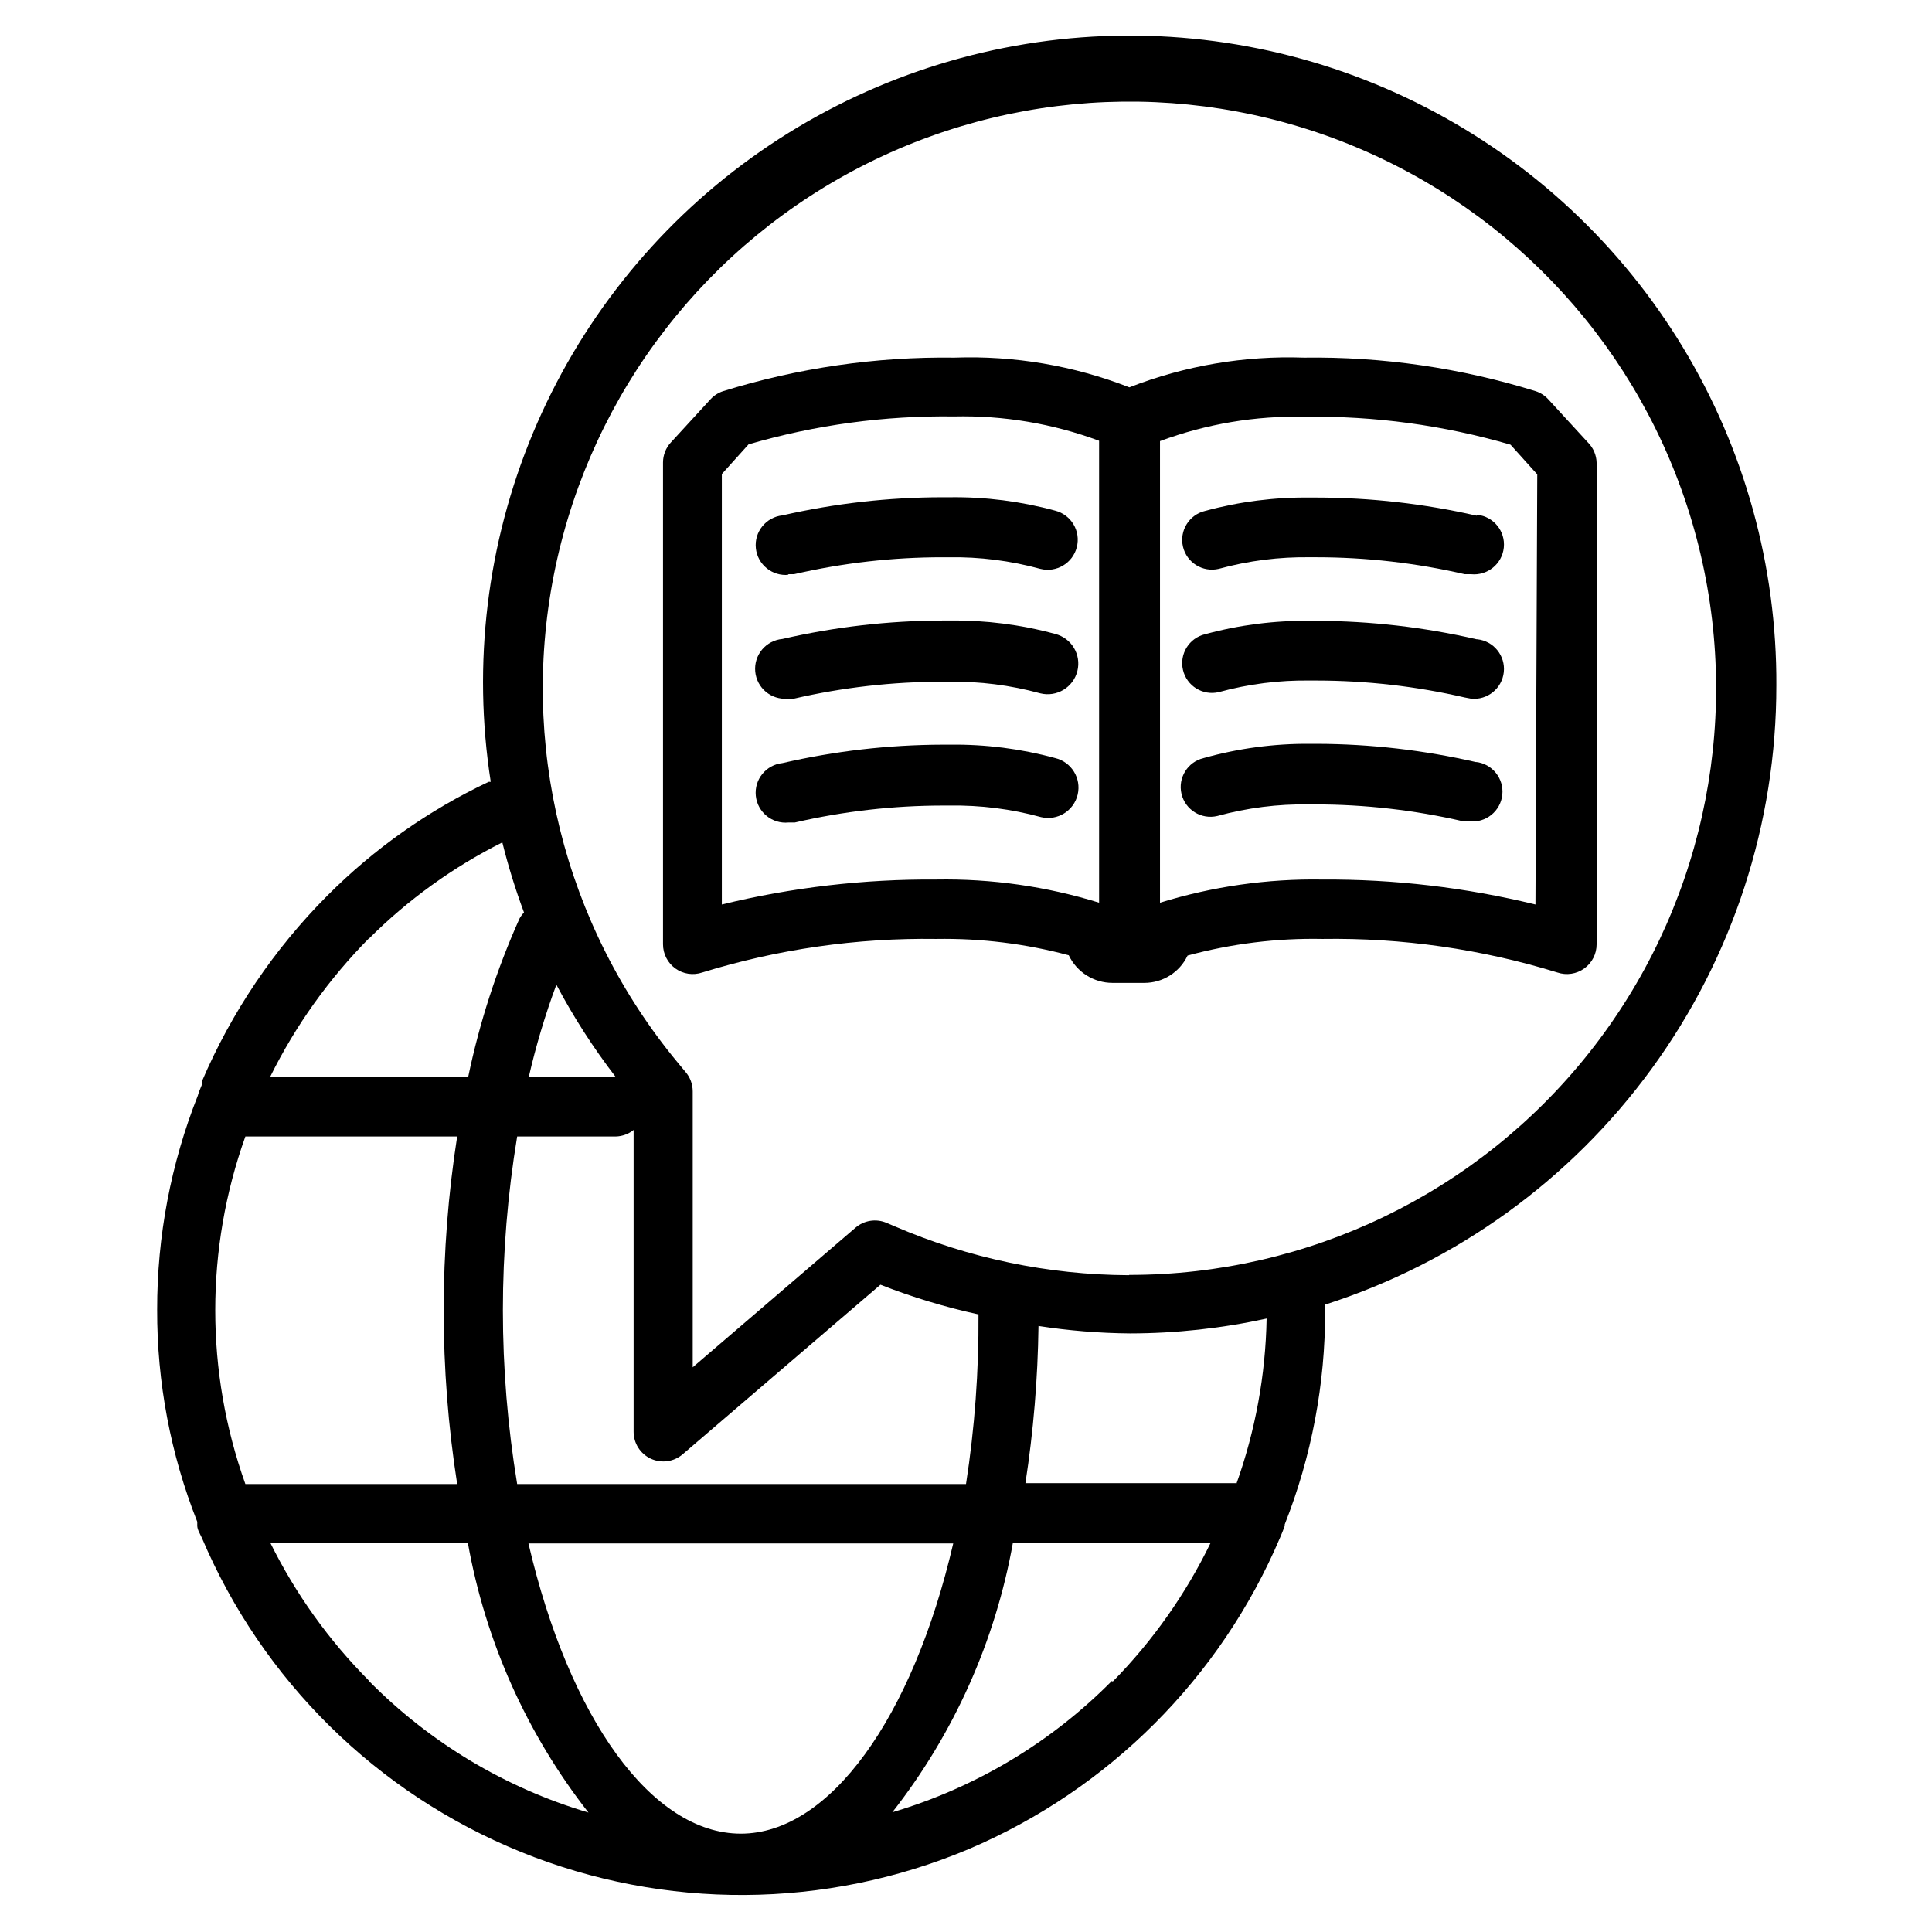 <?xml version="1.0" encoding="UTF-8"?>
<!-- Uploaded to: ICON Repo, www.svgrepo.com, Generator: ICON Repo Mixer Tools -->
<svg fill="#000000" width="800px" height="800px" version="1.1" viewBox="144 144 512 512" xmlns="http://www.w3.org/2000/svg">
 <g>
  <path d="m564.84 261.29-10.551-11.492c-0.902-0.977-2.043-1.707-3.305-2.125-19.871-6.176-40.594-9.18-61.402-8.895-15.805-0.559-31.555 2.121-46.289 7.871-14.754-5.758-30.535-8.438-46.363-7.871-20.781-0.277-41.477 2.727-61.324 8.895-1.266 0.418-2.402 1.148-3.305 2.125l-10.547 11.492h-0.004c-1.312 1.445-2.043 3.324-2.047 5.273v127.68c-0.004 2.543 1.215 4.93 3.273 6.41 2.062 1.484 4.711 1.883 7.117 1.07 20.086-6.191 41.016-9.195 62.031-8.895 11.848-0.195 23.664 1.262 35.109 4.328 2.125 4.469 6.629 7.316 11.574 7.32h8.422c4.91 0.016 9.391-2.805 11.492-7.242 11.645-3.156 23.68-4.641 35.738-4.406 21.098-0.324 42.109 2.68 62.27 8.895 2.406 0.812 5.055 0.414 7.117-1.07 2.062-1.48 3.281-3.867 3.273-6.41v-127.61c-0.047-2.008-0.867-3.926-2.281-5.352zm-172.71 115.8c-19.145-0.148-38.234 2.07-56.836 6.613v-114.07l7.086-7.871c17.691-5.16 36.051-7.652 54.477-7.398 13.098-0.297 26.133 1.891 38.414 6.453v122.41c-13.965-4.32-28.523-6.394-43.141-6.141zm158.78 6.613h0.004c-18.473-4.508-37.43-6.731-56.445-6.613-14.586-0.246-29.121 1.828-43.059 6.141v-122.33c12.281-4.562 25.316-6.754 38.414-6.453 18.426-0.254 36.785 2.238 54.477 7.398l7.086 7.871z"/>
  <path d="m535.32 280.66c-13.922-3.184-28.152-4.793-42.434-4.805h-1.652c-9.406-0.117-18.785 1.074-27.867 3.543-4.238 1-6.863 5.246-5.863 9.488 1 4.238 5.246 6.863 9.484 5.863 7.898-2.164 16.059-3.199 24.246-3.07h1.574c13.25-0.004 26.453 1.504 39.359 4.488h1.656c4.348 0.453 8.242-2.699 8.699-7.047 0.453-4.348-2.699-8.242-7.047-8.699z"/>
  <path d="m535.32 313.41c-13.918-3.207-28.152-4.844-42.434-4.879h-1.652c-9.406-0.121-18.785 1.07-27.867 3.539-4.238 1-6.863 5.25-5.863 9.488 1 4.238 5.246 6.863 9.484 5.863 7.898-2.164 16.059-3.199 24.246-3.07h1.574c13.25 0 26.453 1.504 39.359 4.488l1.656 0.312c4.348 0.457 8.242-2.695 8.699-7.043 0.453-4.348-2.699-8.242-7.047-8.699z"/>
  <path d="m535.32 346c-13.918-3.207-28.152-4.844-42.434-4.879h-1.652c-9.551-0.082-19.066 1.191-28.258 3.777-4.242 1-6.867 5.246-5.867 9.484 1 4.238 5.246 6.867 9.488 5.867 7.894-2.164 16.059-3.199 24.242-3.07h1.578c13.246-0.004 26.449 1.504 39.359 4.484h1.652c4.348 0.457 8.242-2.695 8.699-7.043 0.457-4.348-2.699-8.242-7.047-8.699z"/>
  <path d="m352.77 296.17h1.652c12.91-2.988 26.113-4.492 39.363-4.488h1.652c8.188-0.129 16.348 0.906 24.246 3.07 4.258 1.086 8.594-1.488 9.68-5.746 1.09-4.262-1.484-8.598-5.746-9.684-9.078-2.469-18.457-3.664-27.867-3.543h-2.047c-14.25 0.016-28.457 1.625-42.352 4.801-4.348 0.457-7.5 4.352-7.043 8.699 0.457 4.348 4.352 7.504 8.699 7.047z"/>
  <path d="m423.61 311.99c-9.078-2.469-18.457-3.66-27.867-3.543h-2.047c-14.254 0.043-28.461 1.68-42.352 4.883-2.098 0.188-4.035 1.199-5.387 2.816-1.348 1.617-2.004 3.703-1.812 5.805 0.391 4.367 4.25 7.594 8.617 7.199h1.652c12.91-2.981 26.113-4.488 39.363-4.484h1.652c8.188-0.129 16.348 0.906 24.246 3.07 4.348 1.086 8.754-1.559 9.84-5.906 1.086-4.348-1.559-8.75-5.906-9.84z"/>
  <path d="m423.61 344.89c-9.078-2.469-18.457-3.664-27.867-3.543h-2.047c-14.254 0.043-28.461 1.68-42.352 4.883-4.348 0.453-7.5 4.348-7.043 8.695 0.457 4.348 4.352 7.504 8.699 7.047h1.652c12.906-2.984 26.113-4.488 39.359-4.488h1.652c8.188-0.125 16.352 0.906 24.246 3.07 4.328 1.023 8.66-1.656 9.684-5.981 1.02-4.328-1.656-8.66-5.984-9.684z"/>
  <path d="m614.75 325.69c0.164-31.633-8.43-62.691-24.828-89.738-16.402-27.051-39.965-49.031-68.09-63.512-28.121-14.48-59.703-20.895-91.246-18.535-31.543 2.363-61.816 13.41-87.469 31.914-25.656 18.508-45.684 43.754-57.875 72.941-12.191 29.188-16.062 61.18-11.191 92.434h-0.551c-15.883 7.508-30.344 17.707-42.746 30.152-14.137 14.184-25.438 30.934-33.297 49.355v0.867c-0.395 1.023-0.867 2.047-1.023 2.754-7.152 18.066-10.812 37.328-10.785 56.758-0.059 19.238 3.551 38.316 10.625 56.207v1.023c0 1.023 0.707 2.125 1.18 3.148h0.004c16.039 37.871 46.449 67.832 84.551 83.312 38.105 15.48 80.793 15.215 118.7-0.734 37.133-15.797 66.703-45.367 82.5-82.5 0.473-1.023 0.867-2.125 1.258-3.148v-0.395c7.117-18.02 10.75-37.227 10.707-56.598v-1.652-0.004c34.742-11.145 65.047-33.039 86.539-62.523 21.492-29.488 33.062-65.039 33.035-101.53zm-274.42 304.25c-23.617 0-45.5-30.543-56.285-76.91h112.57c-10.785 46.367-32.824 76.91-56.285 76.91zm-59.277-92.656c-5.043-30.492-5.043-61.609 0-92.102h26.137c1.723-0.043 3.379-0.652 4.723-1.73v79.98c0 3.07 1.789 5.863 4.578 7.148 2.793 1.285 6.074 0.828 8.41-1.168l52.426-44.949h0.004c8.438 3.309 17.121 5.941 25.977 7.871 0.102 15.047-1.004 30.082-3.305 44.949zm-72.027 0c-10.645-29.777-10.645-62.324 0-92.102h56.129c-4.766 30.516-4.766 61.586 0 92.102zm75.098-107.85v0.004c1.906-8.312 4.352-16.492 7.32-24.484 4.547 8.594 9.812 16.781 15.746 24.484zm-42.273-36.762c10.324-10.301 22.23-18.883 35.27-25.426 1.562 6.297 3.481 12.5 5.746 18.578-0.457 0.473-0.855 1.004-1.18 1.574-6.043 13.48-10.609 27.574-13.621 42.039h-52.504c6.727-13.617 15.602-26.055 26.289-36.844zm0 196.8c-10.66-10.699-19.512-23.062-26.211-36.602h52.348c4.648 26.078 15.625 50.621 31.961 71.477-22.027-6.519-42.043-18.52-58.176-34.875zm196.8 0c-16.145 16.32-36.156 28.289-58.172 34.797 16.336-20.855 27.312-45.398 31.961-71.48h52.426c-6.594 13.613-15.371 26.059-25.977 36.844zm32.828-52.426h-55.734c2.129-13.781 3.285-27.699 3.465-41.645 8.023 1.238 16.125 1.898 24.246 1.969 12.176-0.016 24.316-1.336 36.211-3.938-0.273 14.957-2.984 29.77-8.031 43.848zm-28.34-55.105c-21.367-0.09-42.496-4.508-62.109-12.988l-2.047-0.867c-2.769-1.199-5.981-0.707-8.266 1.262l-43.141 37v-73.133c0-1.875-0.668-3.691-1.887-5.117l-1.969-2.363c-30.352-36.535-42.336-84.938-32.535-131.41 9.797-46.473 40.301-85.922 82.816-107.1 42.516-21.172 92.375-21.754 135.37-1.57 42.996 20.18 74.41 58.91 85.281 105.14 10.875 46.234 0.02 94.906-29.473 132.14-29.496 37.227-74.387 58.934-121.89 58.93z"/>
 </g>
</svg>